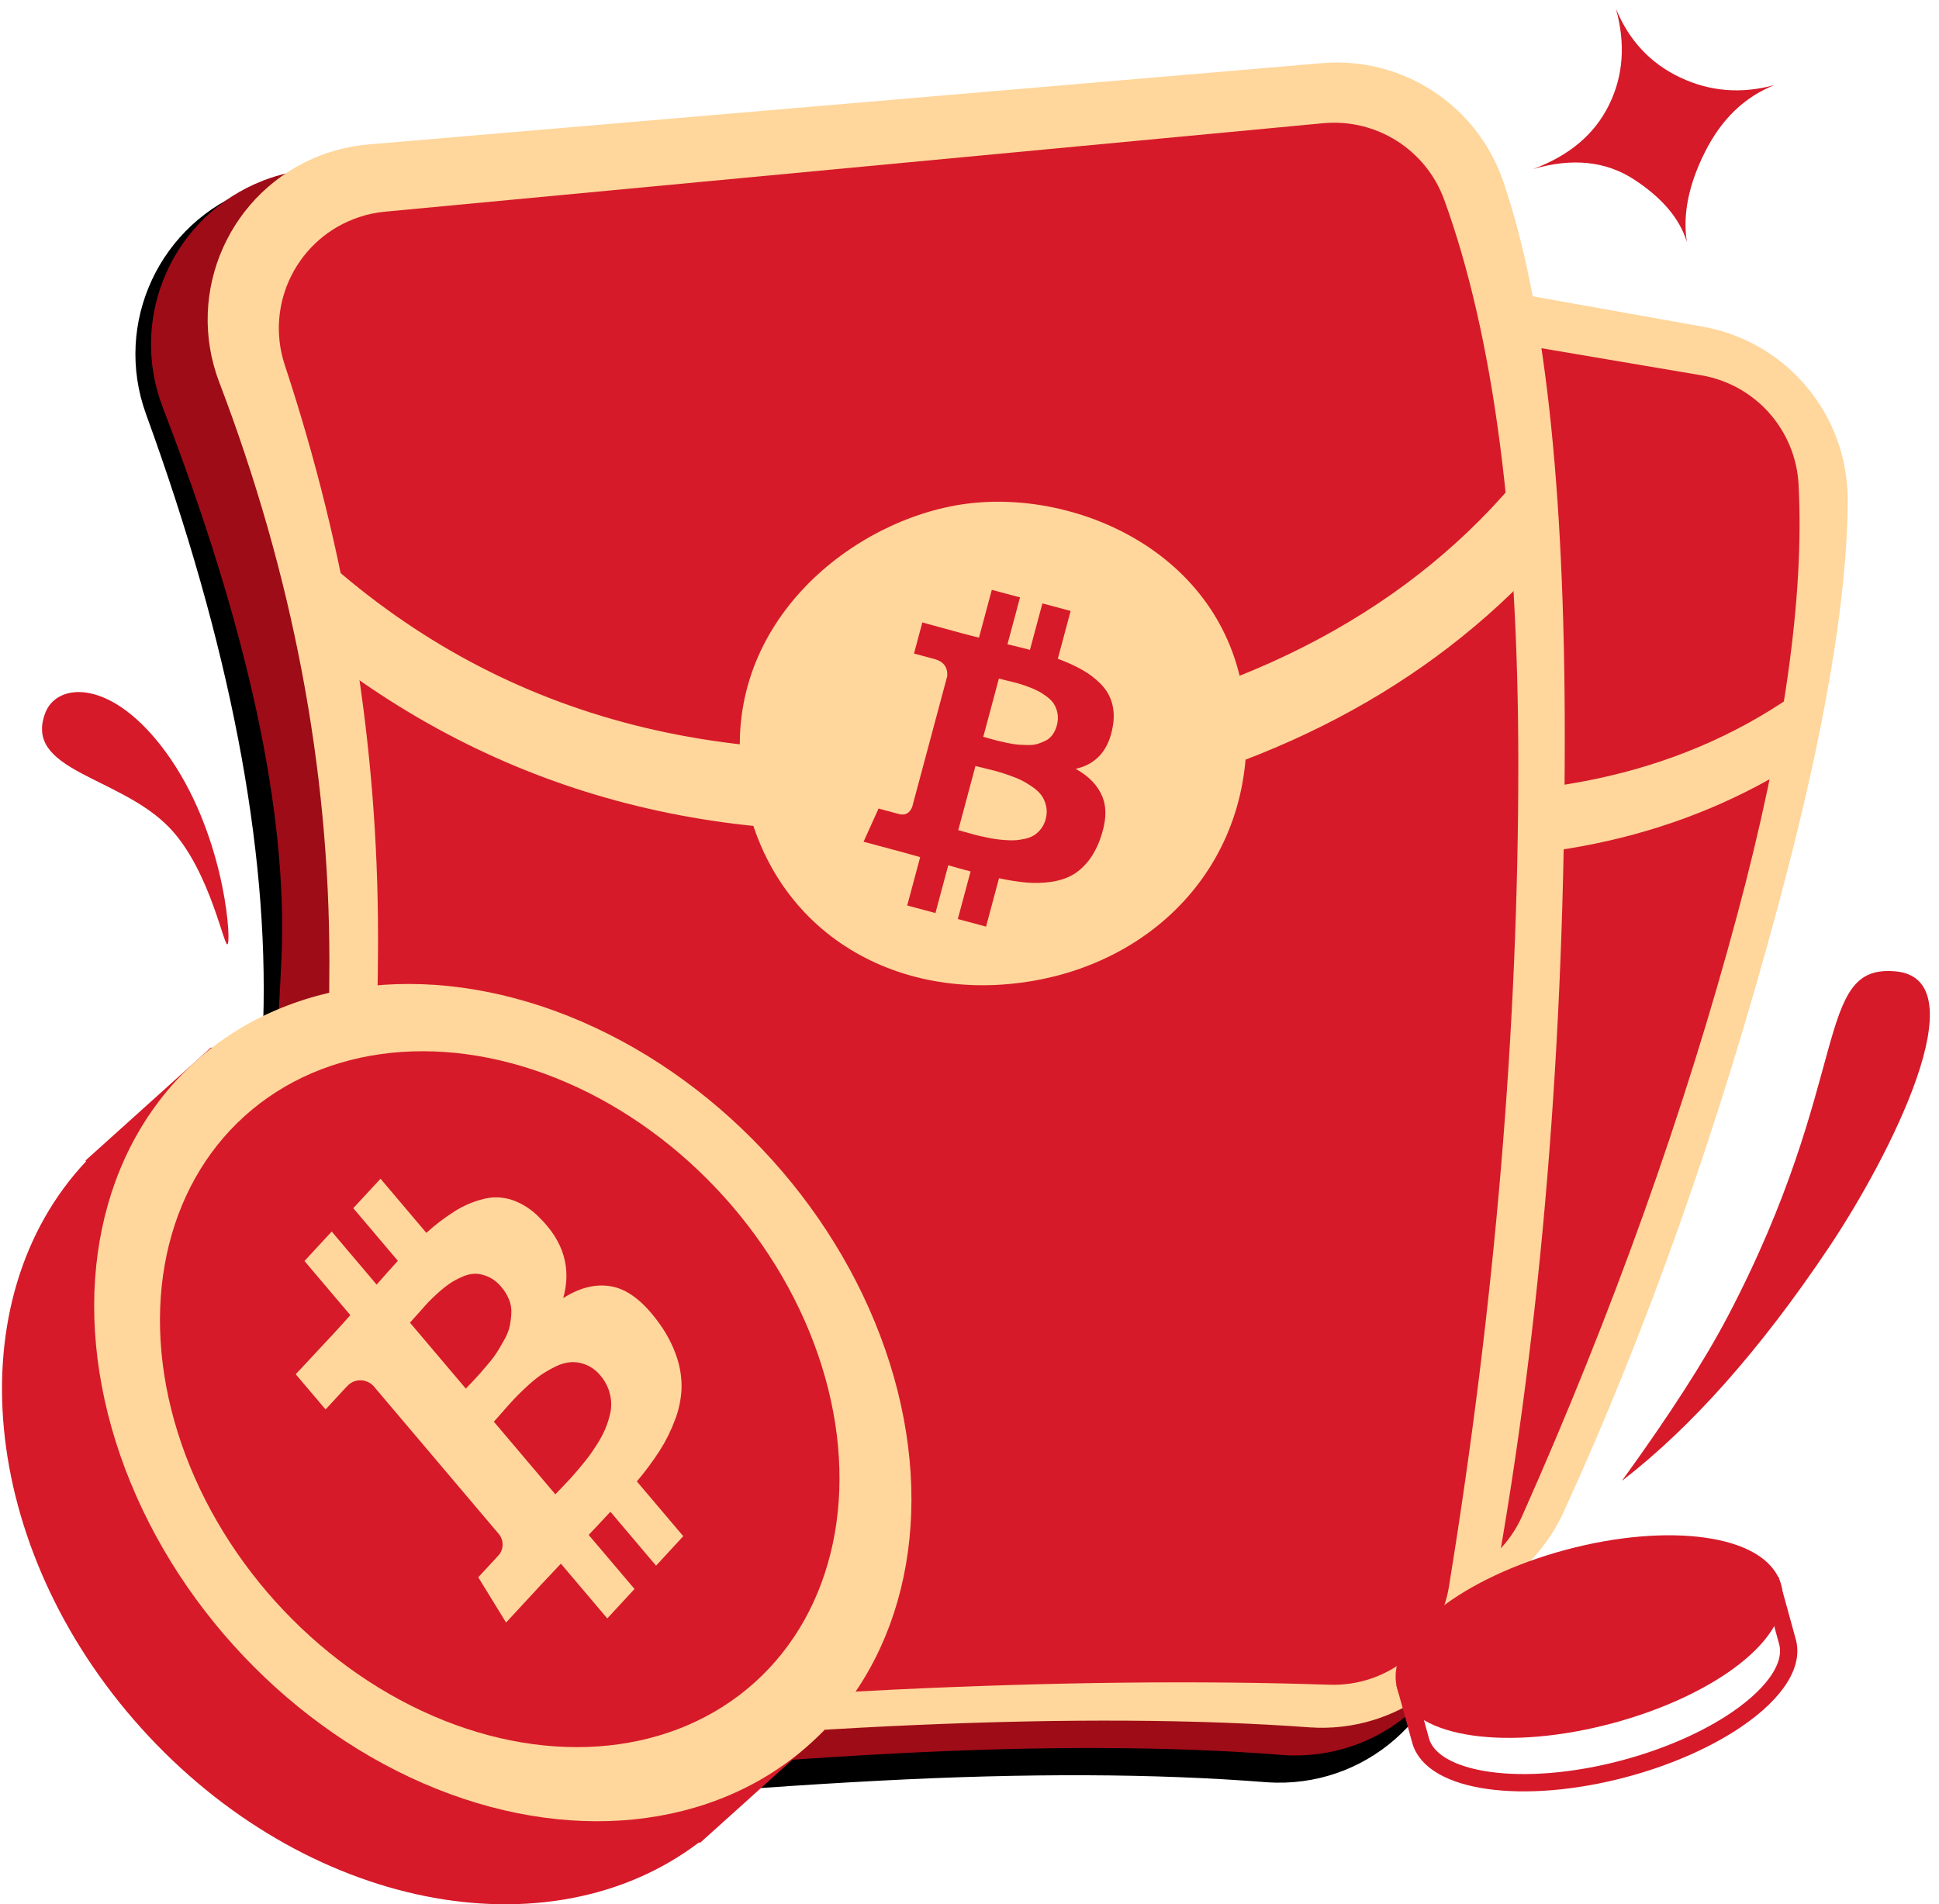 <?xml version="1.0" encoding="UTF-8"?>
<svg width="56px" height="55px" viewBox="0 0 56 55" version="1.1" xmlns="http://www.w3.org/2000/svg" xmlns:xlink="http://www.w3.org/1999/xlink">
    <title>编组 6</title>
    <defs>
        <path d="M13.261,-1.10999728e-13 C18.699,-1.10999728e-13 23.372,2.584 25.418,6.282 L26.522,6.282 L26.522,11.168 L26.493,11.169 C26.038,16.626 20.287,20.94 13.261,20.94 C6.234,20.94 0.484,16.626 0.029,11.169 L1.3274118e-14,11.168 L1.3274118e-14,6.282 L1.104,6.282 C3.15,2.584 7.823,-1.10999728e-13 13.261,-1.10999728e-13 Z" id="path-1"></path>
        <path d="M13.261,3.05707356e-13 C18.699,3.05707356e-13 23.372,2.584 25.418,6.282 L26.522,6.282 L26.522,11.168 L26.493,11.169 C26.038,16.626 20.287,20.94 13.261,20.94 C6.234,20.94 0.484,16.626 0.029,11.169 L4.70058004e-13,11.168 L4.70058004e-13,6.282 L1.104,6.282 C3.15,2.584 7.823,3.05707356e-13 13.261,3.05707356e-13 Z" id="path-3"></path>
    </defs>
    <g id="页面-1" stroke="none" stroke-width="1" fill="none" fill-rule="evenodd">
        <g id="5.2专业版" transform="translate(-316, -422)">
            <g id="编组-6" transform="translate(309, 420.005)">
                <rect id="矩形" fill="#D8D8D8" opacity="0" x="6.076" y="0" width="57.29" height="61.368"></rect>
                <g id="编组-28" transform="translate(0, 0.93)">
                    <g id="编组-13" transform="translate(40.092, 27.476) rotate(15) translate(-40.092, -27.476) translate(22.517, 6.633)">
                        <g id="编组-24" transform="translate(-0, 0)">
                            <path d="M6.963,3.197 L27.521,1.718 C30.317,1.517 32.746,3.621 32.947,6.417 C32.958,6.57 32.962,6.724 32.959,6.878 L32.42,34.898 C32.367,37.7 30.053,39.93 27.251,39.877 C27.185,39.876 27.119,39.874 27.053,39.87 C24.722,39.735 22.071,39.746 19.099,39.902 C15.97,40.067 12.885,40.33 9.846,40.692 L9.846,40.692 C7.063,41.024 4.538,39.036 4.207,36.252 C4.154,35.81 4.16,35.362 4.224,34.921 C4.93,30.049 5.171,25.645 4.945,21.708 C4.727,17.916 3.921,13.981 2.526,9.904 C1.618,7.252 3.032,4.366 5.684,3.458 C6.097,3.316 6.527,3.229 6.963,3.197 Z" id="矩形" fill="#000000"></path>
                            <path d="M7.549,2.568 L28.107,1.089 C30.902,0.888 33.332,2.991 33.533,5.787 C33.544,5.941 33.548,6.095 33.545,6.249 L33.005,34.268 C32.953,37.071 30.639,39.3 27.836,39.248 C27.77,39.247 27.704,39.244 27.638,39.241 C25.308,39.106 22.657,39.117 19.685,39.273 C16.556,39.438 13.471,39.701 10.432,40.063 L10.432,40.063 C7.649,40.394 5.124,38.406 4.792,35.623 C4.74,35.181 4.745,34.733 4.81,34.292 C5.516,29.42 5.756,25.015 5.531,21.079 C5.313,17.287 4.507,13.352 3.112,9.275 C2.204,6.623 3.618,3.737 6.27,2.829 C6.683,2.687 7.113,2.599 7.549,2.568 Z" id="矩形" fill="#9E0C18"></path>
                            <path d="M8.837,1.978 L28.722,0.282 C31.176,0.073 33.424,1.656 34.057,4.035 C34.786,6.784 35.15,10.694 35.15,15.767 C35.15,22.47 34.666,28.679 33.697,34.396 L33.697,34.396 C33.265,36.945 30.986,38.761 28.405,38.615 C26.015,38.48 23.256,38.481 20.128,38.617 C17.167,38.746 14.209,38.984 11.254,39.331 L11.254,39.331 C8.471,39.659 5.949,37.667 5.621,34.883 C5.569,34.437 5.576,33.985 5.642,33.54 C6.289,29.216 6.612,25.027 6.612,20.972 C6.612,16.876 5.9,12.787 4.476,8.705 C3.553,6.058 4.951,3.164 7.598,2.242 C7.998,2.103 8.415,2.014 8.837,1.978 Z" id="矩形" fill="#FFD69B"></path>
                            <path d="M8.737,3.565 L29.039,1.65 C30.614,1.502 32.081,2.466 32.571,3.969 C33.575,7.053 34.077,11.203 34.077,16.419 C34.077,22.326 33.575,28.458 32.571,34.813 L32.571,34.813 C32.306,36.492 30.836,37.713 29.137,37.667 C26.28,37.589 23.122,37.632 19.665,37.796 C16.487,37.948 13.3,38.193 10.105,38.532 L10.105,38.532 C8.246,38.728 6.581,37.38 6.386,35.522 C6.353,35.213 6.363,34.901 6.416,34.595 C7.295,29.469 7.735,24.739 7.735,20.406 C7.735,16.198 7.097,12.043 5.822,7.94 C5.267,6.155 6.263,4.259 8.047,3.703 C8.272,3.633 8.503,3.587 8.737,3.565 Z" id="矩形" fill="#D61A29"></path>
                            <path d="M22.152,15.978 C27.252,15.978 31.343,14.656 34.425,12.012 C34.404,12.723 34.366,13.476 34.311,14.271 C31.06,16.668 27.006,17.865 22.152,17.865 C16.111,17.865 11.173,16.011 7.337,12.303 L7.338,10.201 C7.338,10.082 7.342,9.963 7.35,9.846 C10.876,13.934 15.81,15.978 22.152,15.978 Z" id="形状结合" fill="#FFD69B" transform="translate(20.881, 13.849) rotate(-9) translate(-20.881, -13.849) "></path>
                        </g>
                        <path d="M22.192,21.589 C25.432,21.56 28.076,19.305 28.105,15.833 C28.134,12.361 24.912,10.427 22.285,10.451 C19.659,10.474 16.403,12.466 16.374,15.938 C16.345,19.41 18.953,21.618 22.192,21.589 Z" id="椭圆形" fill="#FFD69B" transform="translate(22.24, 16.02) rotate(-7) translate(-22.24, -16.02) "></path>
                    </g>
                    <g id="编组-13" transform="translate(8.603, 2.624)">
                        <g id="编组-24">
                            <path d="M7.093,3.604 L35.784,1.962 C38.583,1.802 40.981,3.941 41.141,6.739 C41.149,6.868 41.151,6.998 41.149,7.127 L40.42,44.954 C40.365,47.756 38.048,49.983 35.246,49.928 C35.147,49.926 35.048,49.921 34.949,49.914 C31.753,49.662 28.034,49.648 23.792,49.872 C19.199,50.113 14.683,50.525 10.245,51.106 L10.245,51.107 C7.465,51.47 4.918,49.511 4.554,46.732 C4.5,46.312 4.498,45.886 4.548,45.466 C5.356,38.818 5.839,32.984 5.999,27.962 C6.16,22.899 5.032,17.046 2.615,10.404 C1.656,7.769 3.016,4.858 5.651,3.9 C6.115,3.732 6.6,3.632 7.093,3.604 Z" id="矩形" fill="#000000"></path>
                            <path d="M7.469,3.325 L36.171,1.261 C38.967,1.06 41.396,3.164 41.597,5.96 C41.608,6.113 41.612,6.267 41.609,6.421 L40.882,44.167 C40.827,46.97 38.51,49.197 35.708,49.142 C35.609,49.14 35.51,49.135 35.411,49.127 C32.215,48.876 28.496,48.862 24.255,49.085 C19.625,49.328 15.075,49.745 10.605,50.333 L10.605,50.333 C7.826,50.7 5.275,48.745 4.908,45.966 C4.855,45.561 4.851,45.15 4.896,44.744 C5.793,36.683 6.336,30.464 6.527,26.089 C6.708,21.907 5.566,16.614 3.099,10.211 C2.091,7.595 3.395,4.658 6.011,3.651 C6.479,3.471 6.97,3.362 7.469,3.325 Z" id="矩形" fill="#9E0C18"></path>
                            <path d="M9.041,2.613 L36.577,0.265 C38.895,0.067 41.051,1.471 41.808,3.671 C42.996,7.123 43.589,12.469 43.589,19.706 C43.589,28.547 42.915,36.701 41.566,44.169 L41.567,44.169 C41.106,46.722 38.794,48.517 36.206,48.33 C32.985,48.096 29.185,48.074 24.808,48.265 C20.571,48.449 16.338,48.813 12.11,49.355 L12.11,49.355 C9.33,49.714 6.786,47.751 6.427,44.971 C6.364,44.483 6.372,43.988 6.451,43.503 C7.424,37.537 7.91,31.773 7.91,26.211 C7.91,20.624 6.85,15.046 4.728,9.478 C3.73,6.858 5.044,3.926 7.663,2.927 C8.106,2.759 8.569,2.653 9.041,2.613 Z" id="矩形" fill="#FFD69B"></path>
                            <path d="M9.516,4.555 L36.611,2 C38.145,1.856 39.582,2.765 40.108,4.213 C41.534,8.135 42.247,13.571 42.247,20.522 C42.247,28.136 41.58,36.048 40.245,44.258 L40.246,44.258 C39.974,45.941 38.493,47.158 36.79,47.1 C33.03,46.974 28.844,47.02 24.23,47.24 C19.893,47.446 15.544,47.792 11.182,48.278 L11.182,48.278 C9.325,48.486 7.651,47.149 7.443,45.291 C7.407,44.968 7.418,44.64 7.475,44.32 C8.702,37.495 9.315,31.224 9.315,25.504 C9.315,19.923 8.417,14.416 6.621,8.982 C6.036,7.208 7,5.295 8.775,4.71 C9.015,4.63 9.264,4.578 9.516,4.555 Z" id="矩形" fill="#D61A29"></path>
                            <path d="M27.307,20.007 C33.671,20.007 38.779,18.361 42.629,15.07 C42.591,15.96 42.533,16.91 42.454,17.916 C38.397,20.884 33.349,22.367 27.307,22.367 C19.565,22.367 13.271,19.931 8.426,15.06 L8.397,11.861 C12.829,17.292 19.132,20.007 27.307,20.007 Z" id="形状结合" fill="#FFD69B" transform="translate(25.512, 17.114) rotate(-9) translate(-25.512, -17.114) "></path>
                        </g>
                        <path d="M27.037,26.868 C31.086,26.832 34.391,24.013 34.428,19.674 C34.464,15.334 30.436,12.917 27.153,12.946 C23.871,12.976 19.802,15.466 19.765,19.805 C19.729,24.145 22.988,26.904 27.037,26.868 Z" id="椭圆形" fill="#FFD69B" transform="translate(27.096, 19.907) rotate(-7) translate(-27.096, -19.907) "></path>
                        <path d="M30.161,18.635 C30.227,19.323 29.987,19.811 29.443,20.098 C29.87,20.204 30.19,20.399 30.402,20.683 C30.614,20.966 30.696,21.371 30.649,21.896 C30.623,22.165 30.564,22.401 30.471,22.605 C30.378,22.81 30.26,22.978 30.117,23.11 C29.975,23.243 29.797,23.353 29.585,23.442 C29.373,23.531 29.151,23.596 28.919,23.638 C28.687,23.679 28.422,23.708 28.122,23.723 L28.122,25.169 L27.278,25.169 L27.278,23.746 C26.985,23.746 26.762,23.744 26.609,23.74 L26.609,25.169 L25.765,25.169 L25.765,23.723 C25.699,23.723 25.6,23.722 25.469,23.72 C25.337,23.718 25.237,23.717 25.167,23.717 L24.071,23.717 L24.241,22.679 L24.85,22.679 C25.032,22.679 25.138,22.583 25.167,22.39 L25.167,18.476 C25.12,18.219 24.957,18.09 24.68,18.09 L24.071,18.09 L24.071,17.16 L25.233,17.166 C25.467,17.166 25.644,17.164 25.765,17.16 L25.765,15.731 L26.609,15.731 L26.609,17.132 C26.909,17.124 27.132,17.12 27.278,17.12 L27.278,15.731 L28.122,15.731 L28.122,17.16 C28.411,17.187 28.666,17.229 28.889,17.288 C29.112,17.346 29.319,17.431 29.509,17.543 C29.699,17.655 29.85,17.802 29.961,17.985 C30.072,18.169 30.139,18.385 30.161,18.635 Z M28.982,21.726 C28.982,21.59 28.955,21.469 28.9,21.363 C28.845,21.257 28.778,21.17 28.697,21.102 C28.617,21.034 28.512,20.976 28.382,20.929 C28.253,20.882 28.133,20.847 28.023,20.824 C27.914,20.802 27.778,20.785 27.618,20.773 C27.457,20.762 27.331,20.756 27.239,20.756 C27.148,20.756 27.03,20.758 26.886,20.762 C26.742,20.766 26.655,20.768 26.626,20.768 L26.626,22.685 C26.655,22.685 26.722,22.686 26.828,22.688 C26.934,22.69 27.022,22.69 27.091,22.69 C27.161,22.69 27.258,22.688 27.382,22.682 C27.506,22.676 27.613,22.669 27.703,22.659 C27.792,22.65 27.896,22.634 28.015,22.611 C28.134,22.588 28.235,22.562 28.319,22.532 C28.403,22.501 28.49,22.462 28.58,22.413 C28.669,22.363 28.741,22.307 28.796,22.242 C28.851,22.178 28.896,22.102 28.93,22.016 C28.965,21.929 28.982,21.832 28.982,21.726 L28.982,21.726 Z M28.593,19.026 C28.593,18.901 28.57,18.791 28.525,18.694 C28.479,18.598 28.423,18.519 28.358,18.456 C28.292,18.394 28.204,18.341 28.095,18.297 C27.985,18.254 27.884,18.223 27.793,18.204 C27.702,18.185 27.589,18.17 27.456,18.158 C27.323,18.147 27.217,18.142 27.138,18.144 C27.059,18.146 26.961,18.148 26.842,18.15 C26.723,18.152 26.651,18.153 26.626,18.153 L26.626,19.894 C26.644,19.894 26.707,19.895 26.815,19.897 C26.922,19.899 27.007,19.899 27.07,19.897 C27.132,19.895 27.223,19.891 27.344,19.886 C27.464,19.88 27.565,19.869 27.645,19.854 C27.725,19.839 27.82,19.818 27.927,19.792 C28.035,19.765 28.124,19.73 28.193,19.687 C28.263,19.643 28.33,19.592 28.396,19.534 C28.462,19.475 28.511,19.402 28.544,19.315 C28.577,19.228 28.593,19.132 28.593,19.026 L28.593,19.026 Z" id="形状" fill="#D61A29" fill-rule="nonzero" transform="translate(27.367, 20.45) rotate(15) translate(-27.367, -20.45) "></path>
                    </g>
                    <g id="编组-9" transform="translate(20.191, 42.775) rotate(-17) translate(-20.191, -42.775) translate(4.241, 24.684)">
                        <g id="编组-10备份-6" transform="translate(15.95, 18.09) rotate(65) translate(-15.95, -18.09) translate(2.689, 5.829)">
                            <g id="矩形" transform="translate(0, 3.582)">
                                <mask id="mask-2" fill="white">
                                    <use xlink:href="#path-1"></use>
                                </mask>
                                <use id="蒙版" fill="#D61A29" xlink:href="#path-1"></use>
                                <mask id="mask-4" fill="white">
                                    <use xlink:href="#path-3"></use>
                                </mask>
                                <g id="蒙版"></g>
                            </g>
                            <ellipse id="椭圆形" fill="#FFD69B" cx="13.261" cy="10.47" rx="13.261" ry="10.47"></ellipse>
                            <ellipse id="椭圆形" fill="#D61A29" cx="13.128" cy="10.47" rx="11.007" ry="8.725"></ellipse>
                        </g>
                        <g id="形状-710" transform="translate(12.093, 10.117)" fill="#FFD69B">
                            <path d="M9.499,4.944 C9.91,5.171 10.236,5.647 10.478,6.372 C10.594,6.712 10.658,7.069 10.669,7.429 C10.678,7.739 10.632,8.047 10.535,8.339 C10.431,8.63 10.282,8.902 10.093,9.143 C9.892,9.407 9.664,9.648 9.414,9.862 C9.129,10.103 8.83,10.324 8.517,10.525 L9.336,12.429 L8.336,13.014 L7.53,11.139 C7.184,11.341 6.918,11.492 6.734,11.595 L7.544,13.476 L6.543,14.059 L5.724,12.155 C5.646,12.201 5.529,12.267 5.372,12.356 C5.215,12.445 5.095,12.513 5.013,12.56 L3.713,13.318 L3.327,11.833 L4.048,11.413 C4.26,11.302 4.353,11.04 4.261,10.813 L2.045,5.657 C1.976,5.527 1.86,5.432 1.722,5.393 C1.585,5.354 1.438,5.375 1.316,5.451 C1.293,5.463 1.271,5.474 1.248,5.488 L0.527,5.908 L6.23511473e-14,4.684 L1.381,3.887 C1.658,3.726 1.867,3.6 2.007,3.512 L1.198,1.63 L2.199,1.046 L2.992,2.891 C3.343,2.674 3.605,2.515 3.779,2.414 L2.992,0.583 L3.993,-1.68886354e-14 L4.802,1.882 C5.119,1.732 5.447,1.61 5.784,1.52 C6.071,1.444 6.367,1.413 6.663,1.428 C6.944,1.44 7.216,1.534 7.449,1.697 C7.703,1.883 7.91,2.129 8.054,2.415 C8.522,3.276 8.514,4.084 8.032,4.839 C8.598,4.682 9.088,4.717 9.5,4.944 M8.51,7.718 C8.5,7.574 8.466,7.432 8.408,7.301 C8.342,7.136 8.238,6.991 8.105,6.879 C7.991,6.783 7.858,6.715 7.717,6.677 C7.562,6.641 7.402,6.637 7.245,6.665 C7.081,6.69 6.919,6.727 6.76,6.776 C6.586,6.835 6.416,6.906 6.251,6.989 L6.214,7.006 C6.035,7.096 5.894,7.169 5.793,7.229 C5.685,7.292 5.546,7.375 5.377,7.481 C5.209,7.586 5.107,7.648 5.072,7.668 L6.157,10.193 C6.192,10.173 6.273,10.127 6.4,10.057 C6.526,9.985 6.631,9.926 6.713,9.878 C6.795,9.83 6.908,9.76 7.052,9.666 C7.196,9.572 7.319,9.489 7.42,9.414 C7.52,9.339 7.635,9.247 7.762,9.136 C7.875,9.038 7.981,8.933 8.078,8.819 C8.167,8.714 8.247,8.601 8.319,8.482 C8.392,8.368 8.447,8.242 8.479,8.109 C8.508,7.981 8.519,7.849 8.511,7.718 M3.591,4.224 L4.577,6.517 C4.599,6.504 4.674,6.463 4.803,6.39 C4.932,6.316 5.032,6.259 5.105,6.214 C5.177,6.169 5.283,6.101 5.423,6.01 C5.542,5.935 5.655,5.851 5.763,5.76 C5.85,5.684 5.949,5.592 6.062,5.483 C6.162,5.39 6.249,5.281 6.318,5.161 C6.377,5.051 6.429,4.936 6.471,4.818 C6.516,4.694 6.534,4.561 6.523,4.429 C6.511,4.285 6.475,4.145 6.418,4.014 C6.358,3.865 6.266,3.731 6.149,3.625 C6.051,3.536 5.938,3.469 5.816,3.426 C5.685,3.388 5.548,3.379 5.414,3.399 C5.275,3.414 5.137,3.442 5.003,3.484 C4.858,3.533 4.716,3.59 4.578,3.657 C4.536,3.676 4.497,3.695 4.46,3.714 C4.351,3.768 4.262,3.817 4.194,3.858 C4.102,3.915 3.986,3.986 3.846,4.07 C3.706,4.153 3.621,4.206 3.591,4.224" id="形状_710"></path>
                        </g>
                    </g>
                    <g id="编组-2备份-2" transform="translate(53.105, 49.106) scale(-1, 1) rotate(15) translate(-53.105, -49.106) translate(47.613, 45.96)" stroke="#D61A29" stroke-width="0.5">
                        <g id="编组" transform="translate(0, 1.605)">
                            <path d="M5.487,-3.52099188e-14 C7.708,-3.52099188e-14 10.985,0.846 10.985,0.846 C10.985,0.846 10.973,1.998 10.973,2.375 C10.973,3.638 8.517,4.688 5.487,4.688 C4.27,4.688 3.145,4.518 2.235,4.234 C0.879,3.81 6.97709575e-14,3.131 6.97709575e-14,2.375 C6.97709575e-14,2.037 0.012,0.687 0.012,0.687 C0.012,0.687 3.175,-3.52099188e-14 5.487,-3.52099188e-14 Z" id="路径"></path>
                        </g>
                        <g id="编组" transform="translate(0, 0)" fill="#D61A29">
                            <path d="M5.492,9.35583548e-17 C8.526,9.35583548e-17 10.985,1.049 10.985,2.344 C10.985,3.655 8.526,4.688 5.492,4.688 C2.459,4.688 8.72778857e-18,3.655 8.72778857e-18,2.344 C8.72778857e-18,1.049 2.459,9.35583548e-17 5.492,9.35583548e-17 Z" id="路径"></path>
                        </g>
                    </g>
                    <path d="M54.88,1.155 C54.797,2.207 54.414,3.057 53.732,3.706 C53.05,4.355 52.155,4.682 51.047,4.687 C52.22,4.763 53.098,5.188 53.681,5.963 C54.264,6.738 54.538,7.477 54.501,8.182 C54.657,7.394 55.119,6.638 55.889,5.915 C56.658,5.191 57.504,4.817 58.427,4.792 C57.439,4.709 56.611,4.329 55.944,3.654 C55.276,2.978 54.921,2.146 54.88,1.155 Z" id="路径-3" fill="#D61A29" transform="translate(54.737, 4.668) rotate(-20) translate(-54.737, -4.668) "></path>
                    <path d="M9.278,21.054 C9.853,20.286 11.418,20.62 12.328,23.143 C13.257,25.721 12.69,28.598 12.518,28.903 C12.347,29.208 12.635,26.78 11.81,25.225 C10.838,23.391 8.199,22.496 9.278,21.054 Z" id="路径-11" fill="#D61A29" transform="translate(10.935, 24.809) rotate(-16) translate(-10.935, -24.809) "></path>
                    <path d="M54.16,29.021 C55.706,27.136 58.497,32.15 59.694,35.086 C61.03,38.364 61.778,41.27 61.938,43.805 C61.138,41.618 60.398,39.893 59.719,38.631 C56.014,31.748 52.635,30.882 54.16,29.021 Z" id="路径-11" fill="#D61A29" transform="translate(57.861, 36.207) rotate(56) translate(-57.861, -36.207) "></path>
                </g>
            </g>
        </g>
    </g>
</svg>